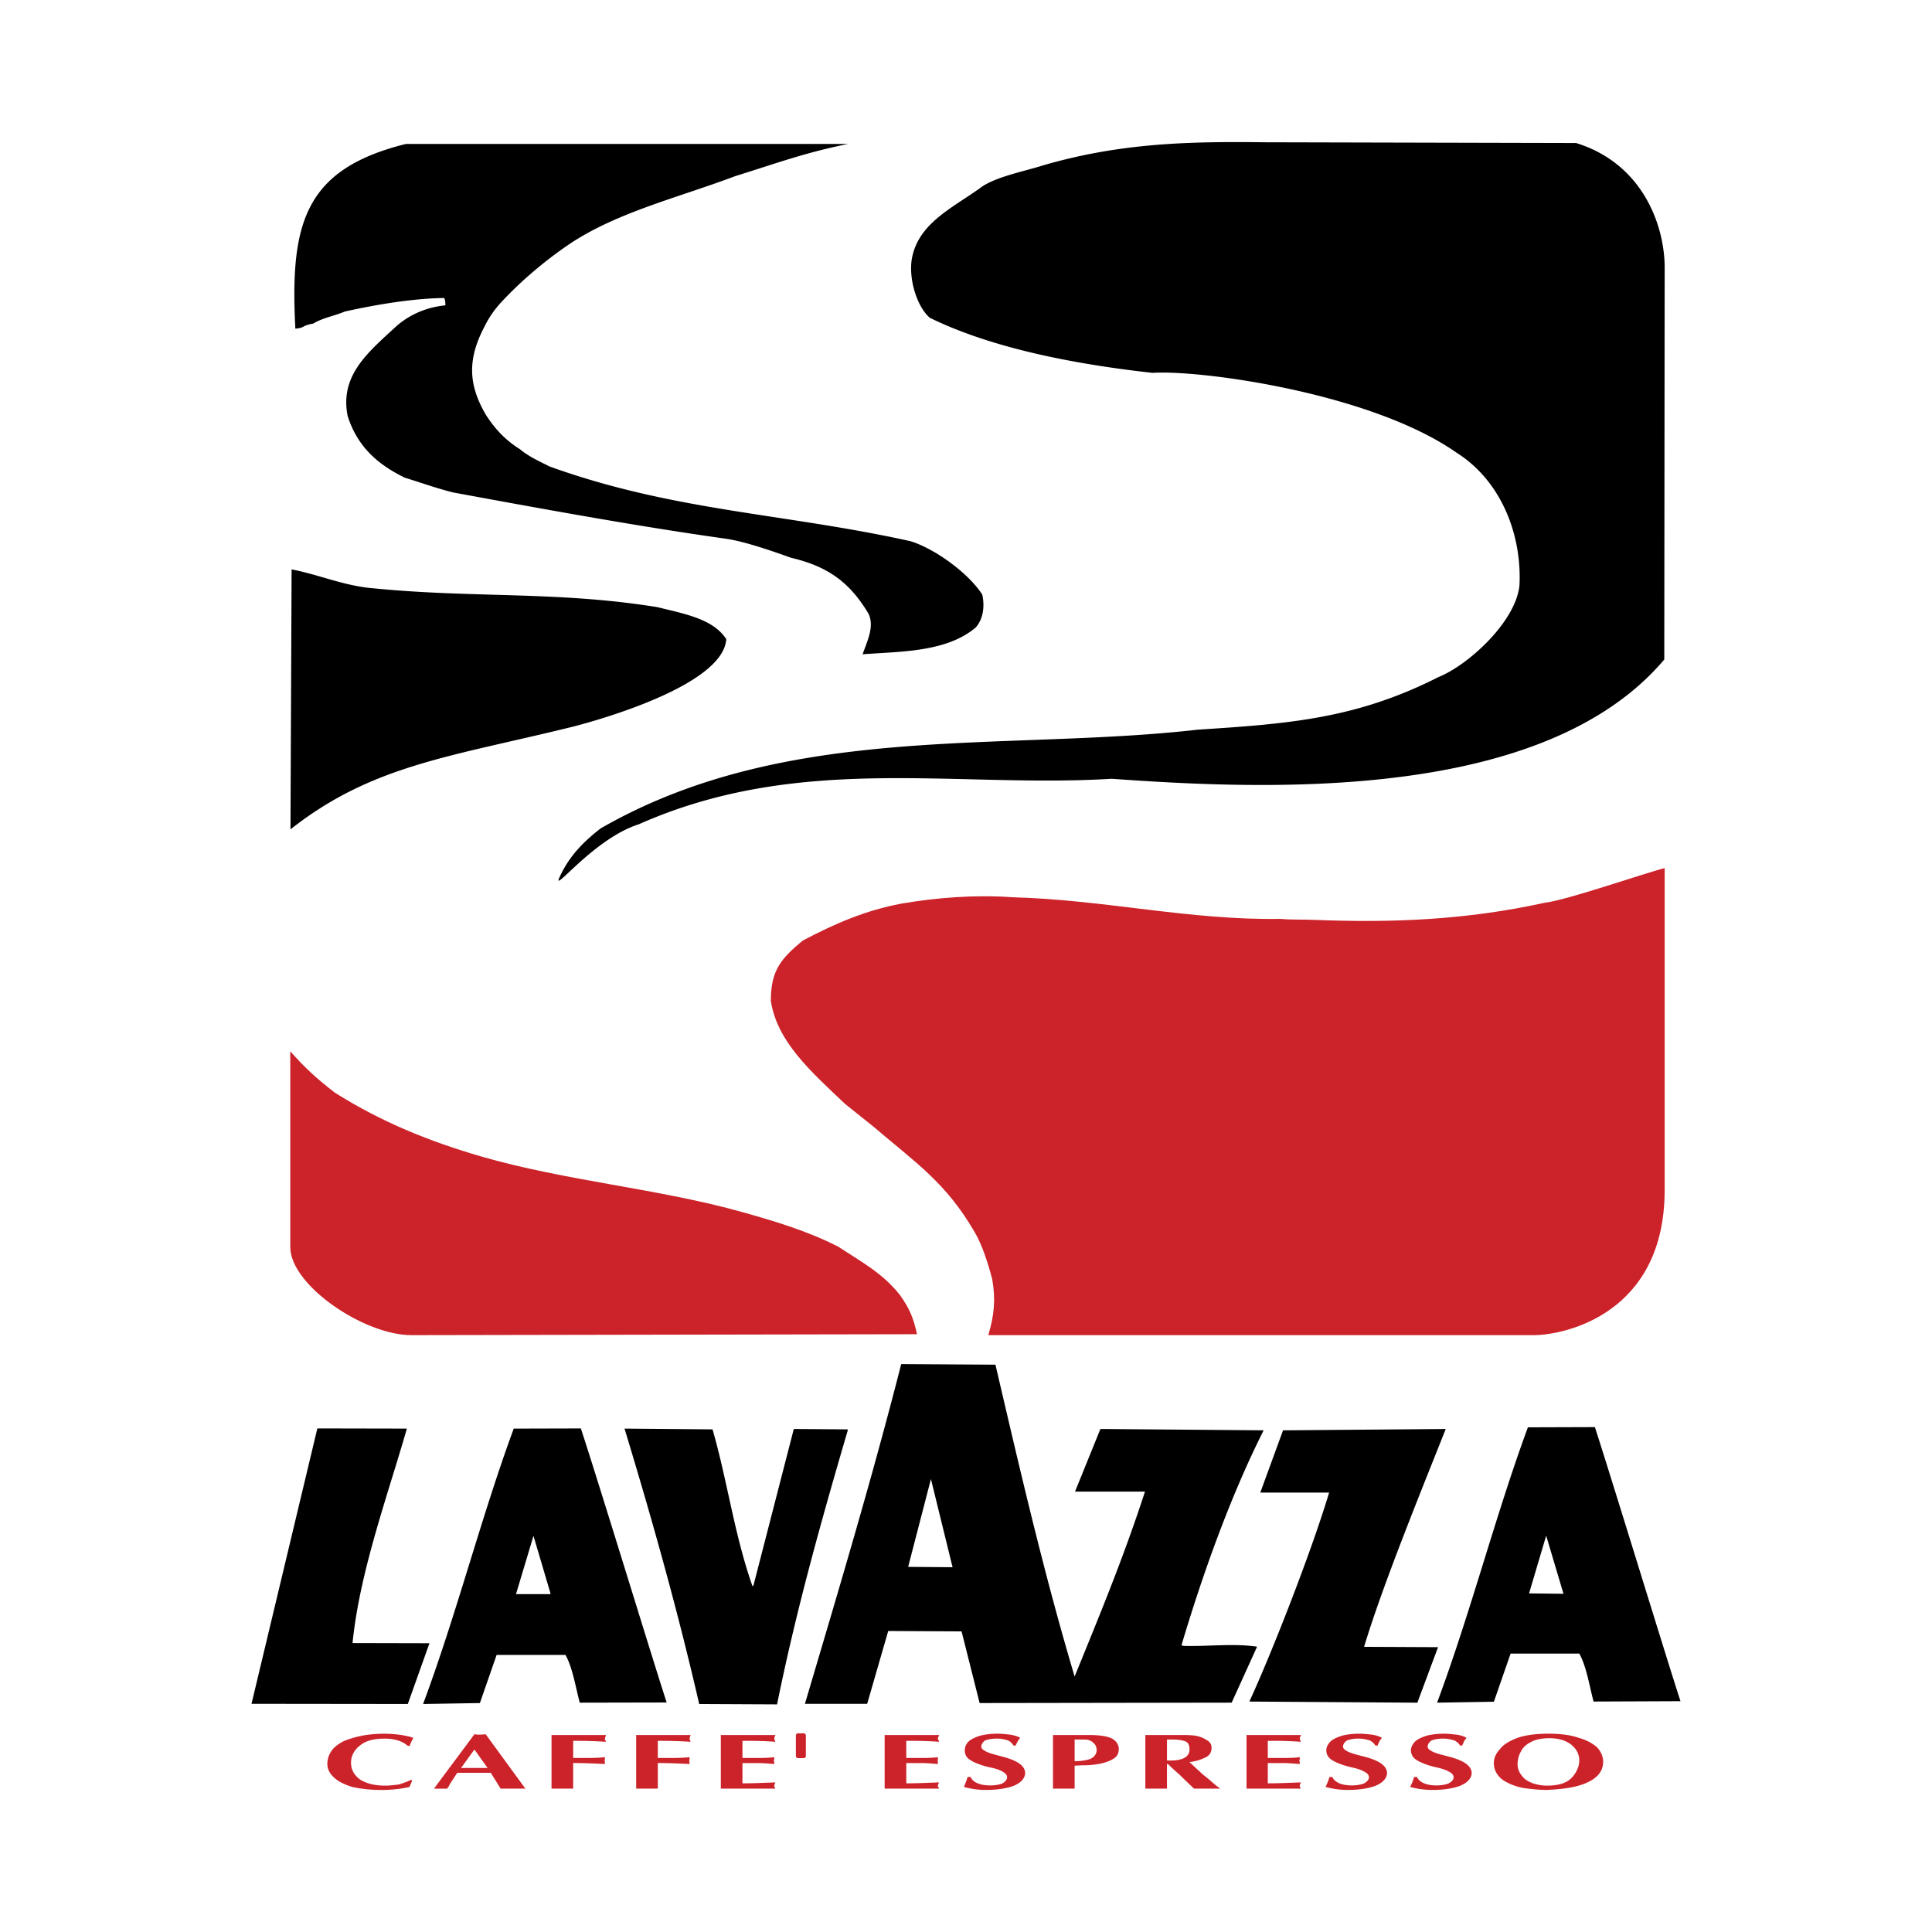 <svg xmlns="http://www.w3.org/2000/svg" width="2500" height="2500" viewBox="0 0 192.756 192.756"><g fill-rule="evenodd" clip-rule="evenodd"><path fill="#fff" d="M0 0h192.756v192.756H0V0z"/><path d="M79.628 175.41h.545a.217.217 0 0 0 .227-.223v-2.029a.217.217 0 0 0-.227-.223h-.545a.216.216 0 0 0-.224.223v2.029c0 .129.094.223.224.223zm77.936.229c0-.676-.318-1.184-.826-1.596-.523-.395-1.238-.621-2.141-.621h-.018c-.75 0-1.426.133-1.859.395-.447.227-.805.545-.992.959-.227.393-.32.844-.32 1.293 0 .414.188.807.451 1.125.227.32.602.545 1.051.715.414.15.92.244 1.445.244 1.182 0 1.988-.281 2.477-.807.488-.545.732-1.127.732-1.707zm-8.519.205c0-.451.227-.939.619-1.35.318-.434.939-.809 1.744-1.109.809-.281 1.877-.414 3.096-.414 1.221 0 2.197.133 3.004.414.844.225 1.482.619 1.875.994.377.432.564.92.564 1.389 0 .885-.506 1.578-1.574 2.064-1.033.488-2.439.676-4.057.75-.711 0-1.406-.074-2.176-.168-.805-.131-1.576-.412-2.195-.824-.545-.396-.9-.979-.9-1.652v-.094zm-7.959 1.443h.283c.244.545.938.846 1.969.846.434 0 .902-.074 1.203-.207.32-.188.486-.375.486-.6 0-.205-.131-.393-.43-.545-.32-.205-.826-.357-1.447-.486-.768-.188-1.387-.434-1.781-.676-.377-.227-.6-.545-.6-.996 0-.262.129-.562.357-.807.223-.262.637-.449 1.125-.619.451-.133 1.086-.227 1.838-.227.414 0 .826.059 1.219.094.396.059.771.17.996.32-.018.076-.131.17-.225.318-.057.17-.15.301-.188.451h-.227c-.094-.188-.299-.375-.545-.506-.318-.094-.711-.188-1.105-.188-.543 0-.959.094-1.182.188-.207.131-.395.355-.395.619 0 .281.451.543 1.256.768l1.072.281c1.387.396 2.064.902 2.064 1.617-.039.541-.49.975-1.203 1.256-.732.264-1.67.393-2.666.393a8.287 8.287 0 0 1-2.27-.299c.173-.317.302-.675.396-.995zm-8.443 0h.281c.244.545.938.846 1.971.846.432 0 .9-.074 1.201-.207.32-.188.486-.375.486-.6 0-.205-.129-.393-.43-.545-.32-.205-.826-.357-1.445-.486-.77-.188-1.387-.434-1.783-.676-.375-.227-.6-.545-.6-.996 0-.262.131-.562.357-.807.225-.262.639-.449 1.125-.619.451-.133 1.088-.227 1.838-.227.414 0 .826.059 1.221.094.396.059.771.17.994.32-.018.076-.129.17-.223.318-.059.17-.152.301-.188.451h-.229c-.094-.188-.299-.375-.543-.506-.318-.094-.713-.188-1.105-.188-.545 0-.959.094-1.184.188-.207.131-.395.355-.395.619 0 .281.451.543 1.258.768l1.07.281c1.387.396 2.064.902 2.064 1.617-.039.541-.49.975-1.201 1.256-.732.264-1.672.393-2.666.393a8.29 8.29 0 0 1-2.271-.299c.172-.317.303-.675.397-.995zm-8.276 1.166v-5.35h5.441c-.035.094-.131.225-.131.357 0 .094.096.188.096.318a36.221 36.221 0 0 0-2.834-.094h-.451v1.707h1.801c.582 0 1.107-.037 1.389-.076v.17c0 .039-.039.133-.039.227.039.055.039.148.039.281-.414-.02-1.031-.094-1.67-.094h-1.52v2.025c1.088 0 2.195-.055 3.32-.094-.094.133-.131.264-.131.357s.096.188.096.264h-5.406v.002zm-7.937-2.814c1.445.074 2.232-.283 2.252-1.09 0-.412-.133-.713-.414-.807-.281-.133-.805-.188-1.35-.188h-.488v2.085zm-2.159 2.814v-5.35h3.584c.676 0 1.221.02 1.539.094.299.055.639.188.9.357.395.188.582.449.582.824 0 .432-.188.789-.639.977a4.803 4.803 0 0 1-1.576.451c.375.318.732.676 1.031.939.246.26.639.541.996.844.318.281.676.6 1.068.863h-2.627c-.375-.357-.898-.846-1.443-1.391a28.01 28.01 0 0 1-1.164-1.068h-.094v2.459h-1.07l-1.087.001zm-7.056-2.74c.678 0 1.184-.094 1.576-.227.357-.17.621-.486.621-.863 0-.262-.076-.469-.207-.619-.15-.168-.32-.301-.469-.355-.227-.094-.49-.094-.621-.094h-.9v2.158zm-2.158 2.74v-5.35h3.564c.979 0 1.822.094 2.328.357.393.225.639.543.676.994 0 .414-.131.768-.506.994-.395.264-.881.412-1.389.525-.525.094-1.07.15-1.521.15-.486 0-.824.037-.994.037v2.291h-1.557l-.601.002zm-8.518-1.166h.3c.224.545.939.846 1.97.846.451 0 .898-.074 1.219-.207.283-.188.451-.375.451-.6 0-.205-.133-.393-.414-.545-.299-.205-.805-.357-1.461-.486-.771-.188-1.391-.434-1.765-.676-.394-.227-.582-.545-.582-.996 0-.262.094-.562.318-.807.224-.262.638-.449 1.126-.619.451-.133 1.107-.227 1.84-.227.412 0 .881.059 1.219.094.395.059.789.17 1.012.32-.035.076-.129.17-.223.318-.076.17-.17.301-.207.451h-.227a1.201 1.201 0 0 0-.541-.506 3.551 3.551 0 0 0-1.072-.188c-.562 0-.992.094-1.221.188-.188.131-.375.355-.375.619 0 .281.451.543 1.26.768l1.051.281c1.389.396 2.064.902 2.064 1.617-.039.541-.488.975-1.184 1.256-.752.264-1.689.393-2.682.393a8.132 8.132 0 0 1-2.253-.299c.15-.317.282-.675.377-.995zm-8.279 1.166v-5.35h5.442c-.019.094-.13.225-.13.357 0 .094.112.188.112.318a36.587 36.587 0 0 0-2.851-.094h-.415v1.707h1.783c.563 0 1.089-.037 1.371-.076v.17c0 .039-.018.133-.018.227.018.055.018.148.018.281-.412-.02-1.032-.094-1.67-.094h-1.483v2.025c1.071 0 2.158-.055 3.284-.094-.094.133-.13.264-.13.357s.112.188.112.264H88.26v.002zm-16.344 0v-5.35h5.442c-.018.094-.112.225-.112.357 0 .094.094.188.094.318a35.88 35.88 0 0 0-2.833-.094h-.433v1.707h1.801c.563 0 1.071-.037 1.371-.076v.17c0 .039-.036.133-.036.227.036.055.036.148.036.281-.433-.02-1.032-.094-1.688-.094h-1.483v2.025c1.071 0 2.197-.055 3.284-.094-.055.133-.112.264-.112.357s.094.188.094.264h-5.425v.002zm-8.445 0v-5.35h5.424c0 .094-.094.264-.094.357 0 .131.094.242.094.318a46.786 46.786 0 0 0-3.266-.094v1.707h1.483c.787 0 1.35-.037 1.689-.076 0 .039 0 .209-.037.357.037.133.037.264.037.32-.657-.02-1.746-.094-3.172-.094v2.553h-1.126c-.187.002-.581.002-1.032.002zm-8.445 0v-5.35h5.424c0 .094-.094.264-.094.357 0 .131.094.242.094.318a46.803 46.803 0 0 0-3.266-.094v1.707h1.483c.787 0 1.35-.037 1.689-.076 0 .039 0 .209-.036.357.036.133.036.264.036.32-.657-.02-1.747-.094-3.172-.094v2.553h-1.126c-.187.002-.581.002-1.032.002zm-6.38-2.064l-1.313-1.84-1.333 1.84h2.646zm-5.349 2.064l4.035-5.424c.094 0 .263.035.281.035h.264c.263 0 .505-.035.581-.035l3.959 5.424h-2.476c-.263-.451-.639-1.033-.975-1.578h-3.341c-.225.318-.357.545-.451.676-.076.133-.206.281-.318.508-.112.225-.227.395-.263.395H43.655l-.358-.001zm-10.638-2.459c0-.602.224-1.09.562-1.5a3.62 3.62 0 0 1 1.483-.939 10.449 10.449 0 0 1 1.801-.451 14.062 14.062 0 0 1 1.707-.133c.714 0 1.35.059 1.858.133.524.094.938.189 1.163.281-.094.207-.263.488-.357.807h-.188c-.542-.506-1.387-.73-2.325-.73-.996 0-1.804.188-2.385.637-.6.451-.957 1.031-.957 1.764 0 .695.318 1.238.863 1.652.62.412 1.446.639 2.572.639.394 0 .844-.057 1.332-.113.412-.131.899-.301 1.181-.449l.169.018-.282.676c-.711.17-1.707.299-2.851.299a13.53 13.53 0 0 1-2.854-.299c-.806-.244-1.462-.582-1.838-.957-.431-.395-.654-.847-.654-1.335z" fill="#cc2229"/><path d="M42.847 163.945l-7.674-.018c.712-7.113 3.49-14.656 5.421-21.395l-8.932-.018-6.568 27.475 15.594.018 2.159-6.062zm111.415-10.732l-1.707 5.76 3.434.039-1.727-5.799zm-99.329 5.799l-1.708-5.781-1.746 5.818h3.417l.037-.037zm112.729 10.715c-1.336-4.074-6.514-21.057-8.539-27.344l-6.684.021c-3.227 8.744-5.74 18.578-9.062 27.471l5.668-.094 1.67-4.805h6.85c.715 1.26 1.031 3.324 1.426 4.787l8.671-.036zm-101.149.13c-1.334-4.072-6.513-21.074-8.559-27.342l-6.699.018c-3.227 8.746-5.724 18.578-9.044 27.475l5.667-.094 1.67-4.803h6.868c.714 1.256 1.032 3.32 1.426 4.764l8.671-.018zm18.07-27.154c0-.039 0-.076-.055-.094l-5.33-.039-4.016 15.576c0 .02-.037.094-.112.094-1.801-5.121-2.497-10.488-3.98-15.631l-8.781-.076c2.833 9.326 5.348 18.334 7.449 27.475l7.77.037c1.894-9.344 4.391-18.258 7.055-27.342zm8.296 4.861l-2.272 8.762 4.431.037-2.159-8.799zm32.519 16.774v-.055c-2.4-.338-4.934 0-7.355-.074-.039-.037-.168-.059-.168-.059 2.064-6.943 4.842-14.785 8.199-21.447l-16.287-.133-2.533 6.25h6.979c-2.156 6.645-4.598 12.498-7.018 18.449-3.059-10.268-5.385-20.344-7.9-31.115l-9.401-.059c-2.909 11.412-6.287 22.689-9.607 33.895h6.211l2.1-7.264 7.319.039 1.8 7.148 25.146-.039 2.515-5.536zm18.075 0l-7.377-.035c1.801-6.006 5.574-15.258 8.145-21.732l-16.232.133-2.27 6.211h6.867c-1.707 5.705-5.572 15.652-7.957 20.85l16.76.111 2.064-5.538zM86.103 65.275c3.68-.282 8.314-.188 11.241-2.667.789-.881.902-2.194.656-3.284-1.332-2.101-4.709-4.58-7.167-5.331-12.631-2.794-23.59-2.981-35.994-7.449-.993-.505-2.101-.995-2.963-1.725-1.447-.902-2.479-2.01-3.378-3.398-1.84-3.115-1.822-5.667-.169-8.82a9.98 9.98 0 0 1 1.707-2.476c2.122-2.288 4.634-4.334 6.868-5.835 4.731-3.136 10.791-4.58 16.459-6.72 4.222-1.313 6.961-2.346 11.259-3.208H40.501C30.349 16.877 28.923 22.32 29.468 32.79c1.032-.094.545-.282 1.783-.506.957-.581 2.083-.751 3.151-1.202 3.23-.711 6.701-1.295 9.873-1.35.149 0 .188.732.149.732-1.632.167-3.339.751-4.861 2.064-2.815 2.606-5.684 4.897-4.879 8.969.977 3.096 3.042 4.861 5.687 6.156 1.765.545 3.19 1.069 4.861 1.483 8.857 1.632 18.279 3.357 27.078 4.598 1.858.242 4.73 1.238 6.607 1.913 3.678.863 5.854 2.44 7.73 5.573.621 1.295-.13 2.741-.581 4.055h.037zM63.734 82.238c16.082-7.131 31.621-3.584 47.178-4.54 15.857 1.144 43.162 2.251 55.133-11.898l.039-39.109c0-4.089-2.104-10.339-8.838-12.422l-31.057-.075c-7.641-.094-14.432.075-22.072 2.291-1.971.618-4.615 1.126-6.117 2.119-2.775 2.046-6.286 3.547-6.998 7.076-.396 1.931.394 4.822 1.762 6.023 6.419 3.151 14.958 4.691 22.22 5.497 4.709-.318 21.826 1.97 30.383 7.996 4.428 2.814 6.492 8.199 6.229 13.229-.393 3.66-5.16 7.955-8.068 9.12-8.236 4.183-15.014 4.673-24.039 5.255-19.424 2.212-40.965-.845-59.565 9.852-2.306 1.783-3.377 3.284-4.128 4.934-.694 1.577 3.492-3.941 7.938-5.348zm-34.753.508c8.199-6.474 16.063-7.243 28.336-10.285 2.231-.582 14.825-4.053 15.143-8.688-1.313-2.064-4.316-2.554-6.831-3.19-9.928-1.616-18.333-.902-28.261-1.877-3.002-.227-5.442-1.352-8.275-1.897l-.112 25.937z"/><path d="M153.004 133.209c3.059 0 13.08-2.086 13.08-14.49V86.611c-2.027.505-9.834 3.227-11.955 3.454-7.842 1.726-15.256 2.025-23.1 1.707-.9-.037-2.422 0-3.227-.094-9.178.151-17.586-1.913-26.781-2.159-3.678-.263-7.507.019-11.108.639-3.584.675-6.604 1.989-9.816 3.678-2.176 1.801-3.19 2.967-3.19 6.023.621 4.053 3.941 7 7.413 10.285l2.814 2.252c4.262 3.641 7.225 5.572 10.116 10.545.75 1.26 1.354 3.191 1.746 4.691.357 2.047.188 3.623-.393 5.576h54.401v.001zm-61.514-.094c-.357-1.635-.751-2.574-1.689-3.887-1.708-2.195-3.829-3.303-6.156-4.84-3.078-1.578-6.38-2.555-9.571-3.453-8.351-2.346-17.621-3.115-26.009-5.537-5.217-1.52-9.946-3.416-14.655-6.381-1.84-1.424-2.966-2.457-4.449-4.127v19.533c0 3.791 7.339 8.785 12.086 8.785l50.443-.093z" fill="#cc2229"/></g></svg>